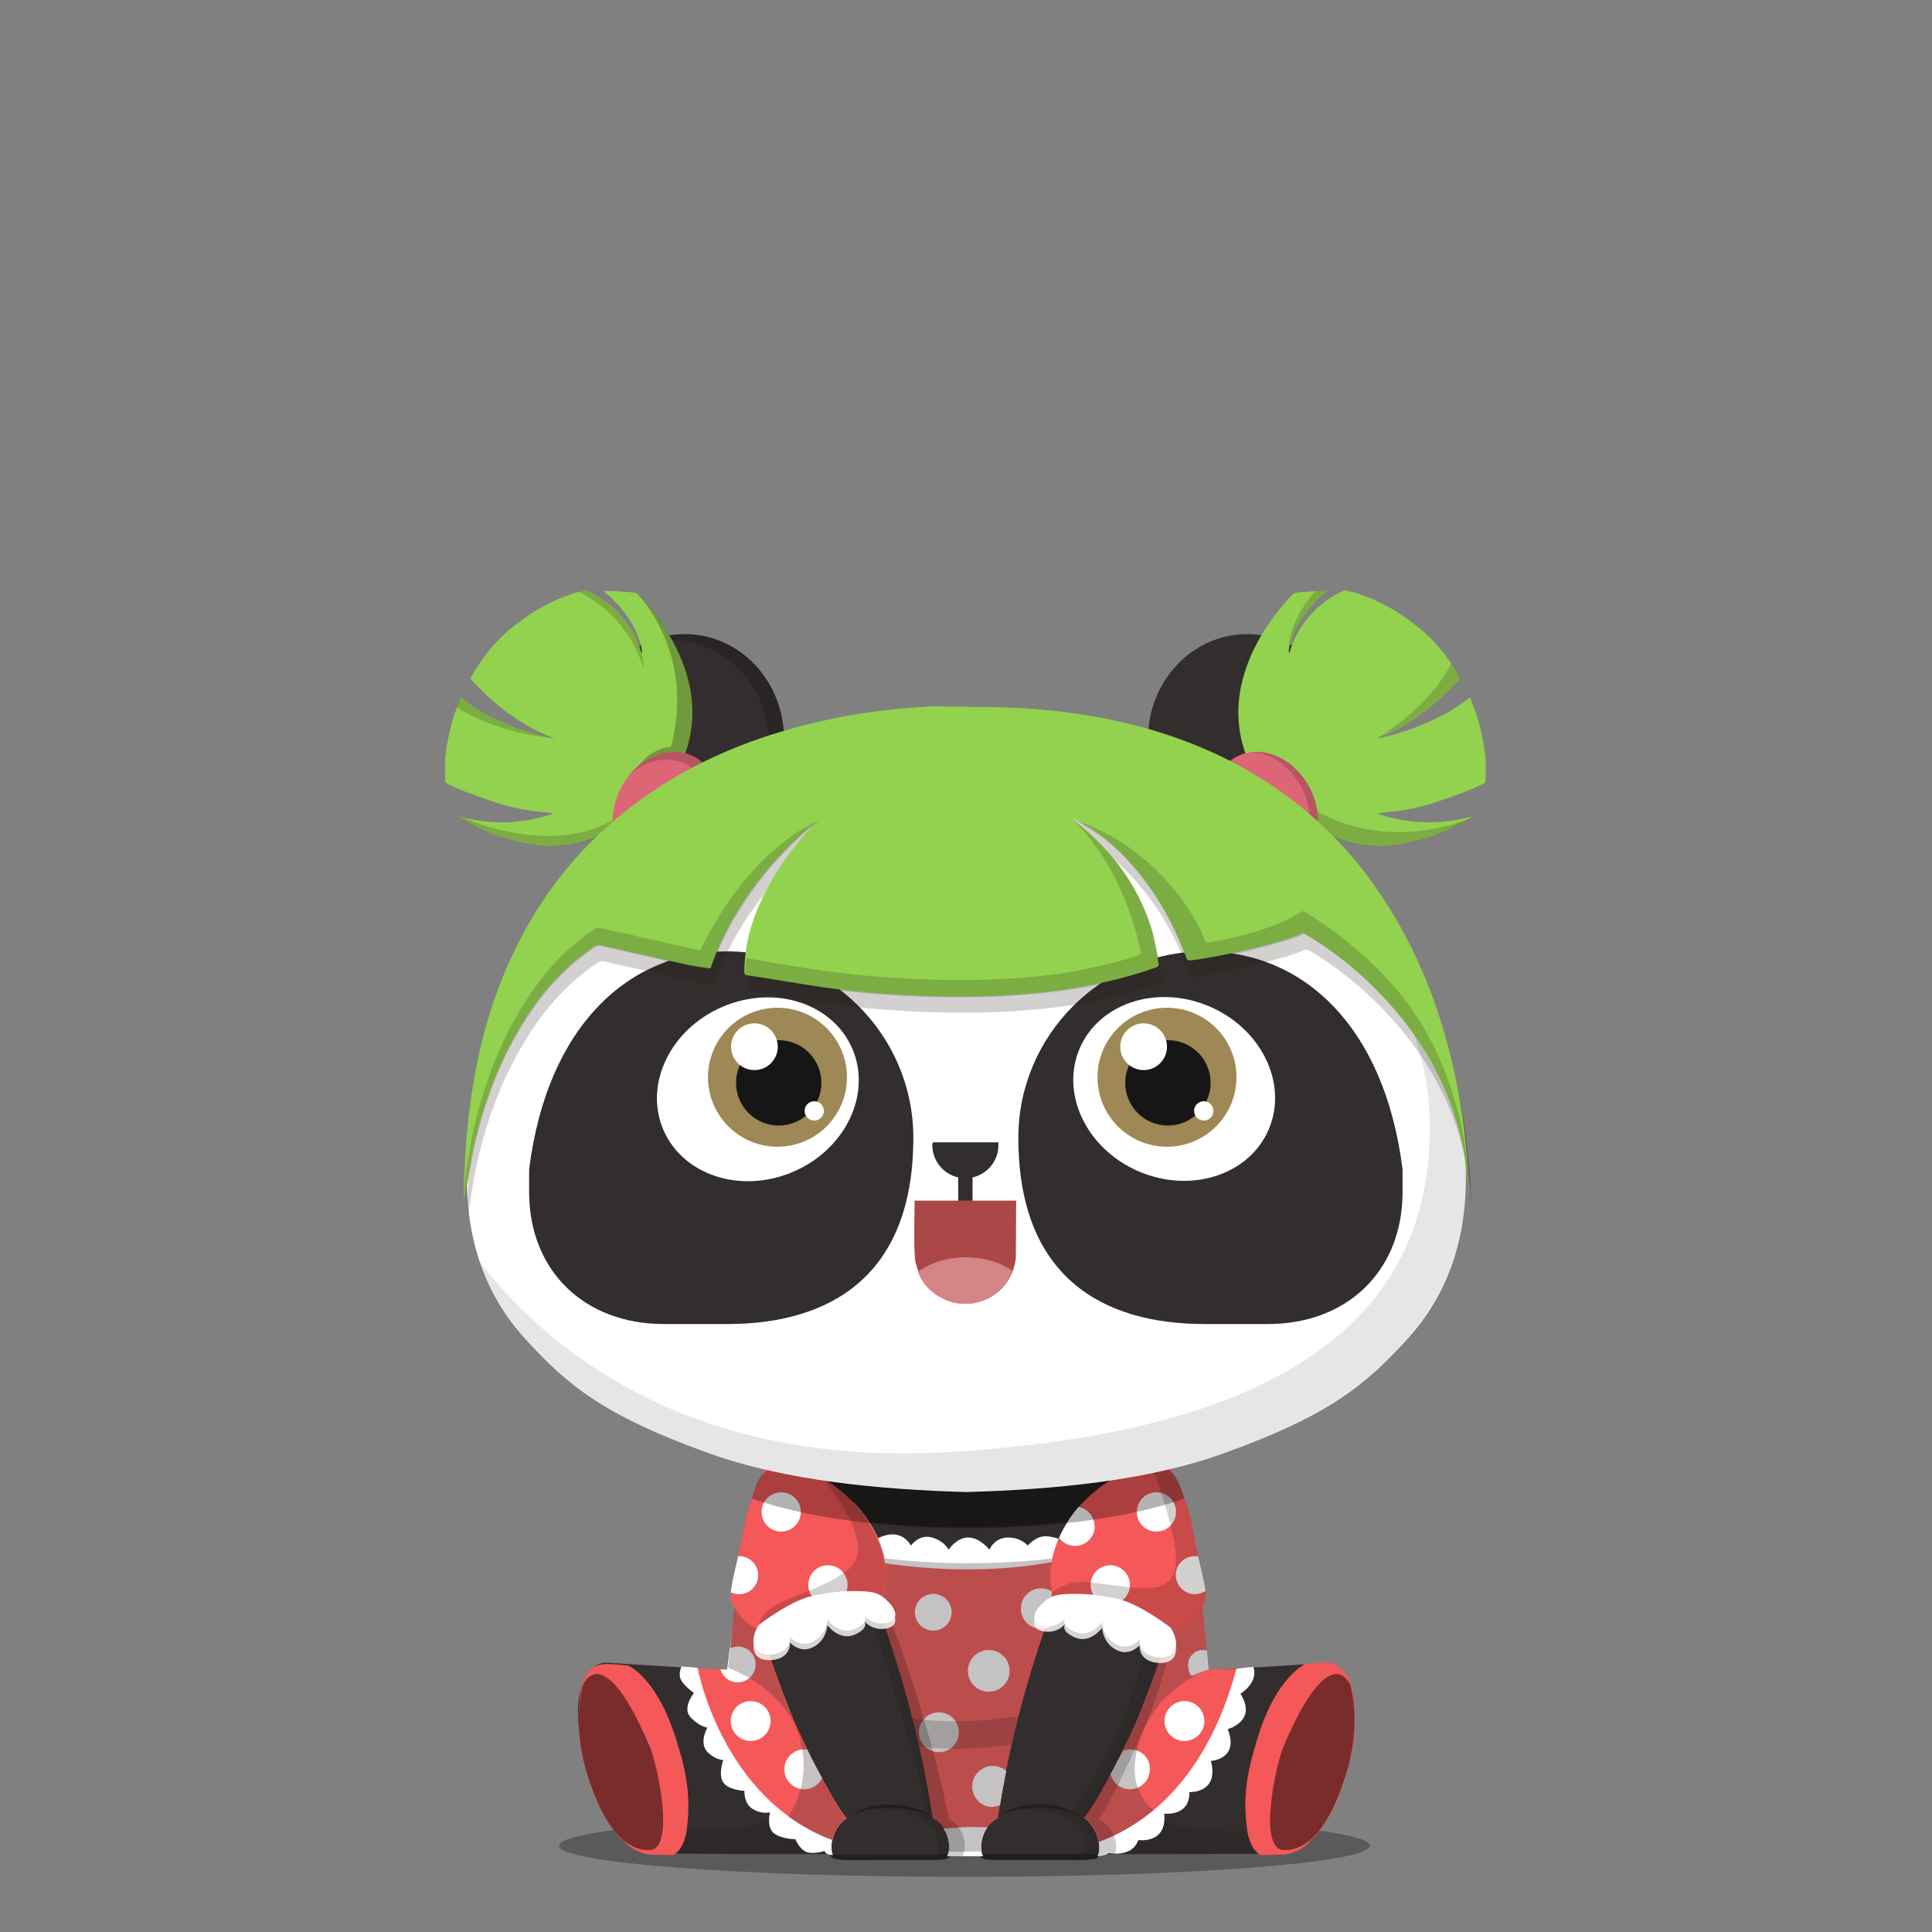 <svg version="1.1"  xmlns="http://www.w3.org/2000/svg" width="100%" height="100%" viewBox="0 0 620 620"><rect x="0" y="0" width="620" height="620" fill="#808080" stroke="none"/><g id="body"><g>		<path style="opacity:0.3;enable-background:new    ;" d="M439.6,592.3c0,5.5-58.3,10-130.1,10c-71.9,0-130.1-4.5-130.1-10   s58.3-10,130.1-10S439.6,586.8,439.6,592.3z"></path>	<path style="fill:#322E2D;" d="M195,533.6c-5.9-0.5-8.9,7.4-9.3,12.4c-0.6,7.1,0.7,15,2.6,21.7c2.8,9.8,7.8,22.1,16.8,26.1   c0.9,0.4,1.8,0.7,3.4,0.9c3.2,0.2,14.3,0.2,15.9,0.2c18.8,0.2,31,0.1,42.3,0.1l38.9,0.4h8.7l39-0.4c11.2,0,23.5,0.1,42.3-0.1   c1.6,0,12.7,0.1,15.9-0.2c1.6-0.1,2.5-0.5,3.4-0.9c9.1-4,14-16.3,16.8-26.1c1.9-6.7,3.2-14.7,2.6-21.7c-0.4-5-3.5-12.9-9.3-12.4   c-13.9,1.1-25.6,1.7-38.5,2.4l0.2-0.1c-0.6-4.6-2.5-13.1-3.7-22.2c-1.5-10.6-2.3-21.8-3-25c-1.2-5.8-2.3-14.7-6.9-17.2H246.9   c-4.6,2.5-5.7,11.4-6.9,17.2c-0.8,3.8-2.6,19-4.3,31.4c-0.9,6.8-1.8,12.3-2.3,15.9L195,533.6z"></path>	<path style="fill:#FFFFFF;" d="M252.6,543.6l28.5,51.9h39.7l37.6-53.6l28.3-5.9c-1.1-8.2-3.9-29.9-5.7-41.1   c-66.9,11-124,3.2-142.1,0.2c-1.7,11.3-4.5,32.7-5.6,40.9L252.6,543.6z"></path>	<path style="opacity:0.3;enable-background:new    ;" d="M191.5,537.6c-1.8,0.2-3.7,1.4-5.1,4.2l0,0c-0.4,1.4-0.7,2.9-0.8,4.1   c-0.6,7.1,0.7,15,2.6,21.7c2.8,9.8,7.8,22.1,16.8,26.1c0.7,0.3,1.3,0.6,2.3,0.7c5-0.2,7.6-6.9,5.3-19.9   C210.7,563.5,201.4,536.7,191.5,537.6z"></path>	<path style="opacity:0.3;enable-background:new    ;" d="M428.4,537.6c-9.9-0.9-19.2,25.9-21.1,37c-2.2,13,0.4,19.7,5.3,19.9   c0.9-0.2,1.6-0.4,2.3-0.7c9.1-4,14-16.3,16.8-26.1c1.9-6.7,3.2-14.6,2.6-21.7c-0.1-1-0.3-2.2-0.6-3.3l-0.2-0.8   C432.1,539,430.2,537.8,428.4,537.6z"></path>	<path style="opacity:0.1;enable-background:new    ;" d="M334.7,570.6l6,24.5l0,0l12.5-0.1c11.2,0,23.5,0.1,42.3-0.1   c1.6,0,12.7,0.1,15.9-0.2c0.4,0,0.8-0.1,1.1-0.1c-3.1-0.2-5.2-2.7-5.9-7.8l0,0c-5,1.1-36.7,3.2-42.1-10.4   c-10.1-25,16.8-38.5,16.8-38.5h-4.9h-13.1h-20.9l-1.7,11.8L334.7,570.6z"></path>	<path style="opacity:0.1;enable-background:new    ;" d="M281.1,556.2l-13.4-18.4h-16.4h-12.9c0,0,27,13.6,17,38.5   c-5.5,13.6-37.1,11.5-42.1,10.4l0,0c-0.7,5-2.8,7.6-5.9,7.8c0.3,0.1,0.7,0.1,1.1,0.1c3.2,0.2,14.3,0.2,15.9,0.2   c18.8,0.2,31,0.1,42.3,0.1l14.5-10.4v-28.3L281.1,556.2L281.1,556.2z"></path>	<path style="opacity:0.1;enable-background:new    ;" d="M199.6,590c0.1,0.1,0.3,0.2,0.4,0.4C199.8,590.2,199.7,590.1,199.6,590   L199.6,590z"></path>	<path style="opacity:0.2;enable-background:new    ;" d="M308.7,595.4c2.2-3.6-0.2-10.3-4.4-12c-4.5-26.7-22.2-78.4-30.6-89.8   l6.7,21.4l17,77.7l1.9,2.7L308.7,595.4L308.7,595.4z"></path>	<path style="opacity:0.2;enable-background:new    ;" d="M357.5,594.9c1.1-2,1-8.3-5.1-11.5c4-5.5,10.2-19.4,14.7-29.4   c1.8-3.9,13.5-35.4,12-54l-37.7,85.9l0.7,8.9L357.5,594.9z"></path>	<path style="fill:#322E2D;" d="M373.3,531.7c-1.2,3.8-6.4,17.7-8.2,21.6c-4.5,10-13.3,26.8-16.4,29.9c4.4,2.6,5.8,9.2,4.3,12.1   c-0.2,0.3-0.6,0.9-1.1,1.1c-2.4,0.8-8.8,0.5-19.3,0.5c-1.9,0-7.5,0-11.9,0c-4.5,0-5.6-0.3-6-1c-2.6-3.5,0-10.9,4.3-12.7   c4.2-28.9,12.4-53.4,16.1-63.7c0,0,12-41.1,30.7-49.5c0,0,4-1.2,6,0.8C371.9,470.7,387.5,484.5,373.3,531.7z"></path>	<path style="opacity:0.1;enable-background:new    ;" d="M373.3,531.7c8.8-29.2,6-45.3,2.9-53.8c-0.9-2.4-3.5-6.2-3.5-6.2   c5.5,30.1-10.4,75.8-12.1,79.7c-4.5,10-13.3,26.8-16.4,29.8c0.3,0.2,0.7,0.4,1,0.7c-9.2-4.3-20.2-1.1-20.2-1.1s8.9-1.1,16.1,1.9   c6.2,2.6,7.7,6.5,7.8,9.5c-0.1,0.4-0.2,0.8-0.4,1.1c-0.2,0.3-0.6,0.9-1.1,1.1c-2.4,0.8-8.8,0.5-19.3,0.5c-1.9,0-7.5,0-11.9,0   c-0.8,0-1.5,0-2.1,0c0.2,0.4,0.3,0.7,0.6,1c0.5,0.6,1.5,1,6,1c4.4,0,10,0,11.9,0c10.5,0,16.9,0.3,19.3-0.5c0.4-0.1,0.7-0.5,0.9-0.8   c0.8-1.8,0.7-4.7-0.4-7.3l-0.1-0.6c-0.2-0.2-0.4-0.5-0.6-0.7c-0.8-1.3-1.9-2.5-3.2-3.3c0.1-0.1,0.2-0.2,0.3-0.3c0,0-0.1,0-0.1-0.1   c1.6-1.6,4.9-7.1,8.2-13.4c2.9-5.5,5.9-11.5,7.9-16.1c0.1-0.1,0.2-0.4,0.3-0.7C367.1,548.8,372.2,535.4,373.3,531.7z"></path>	<g style="opacity:0.3;">		<g>			<g>				<path d="M319.9,583c0,0,0.3-0.2,0.9-0.7c0.3-0.2,0.7-0.4,1.1-0.7c0.5-0.2,1-0.5,1.6-0.7c2.4-1,5.9-1.9,9.9-1.9      c4-0.1,7.6,0.8,9.9,1.9c1.2,0.6,2.1,1.1,2.7,1.5s0.9,0.6,0.9,0.6s-0.4-0.2-1-0.5s-1.6-0.7-2.8-1.1c-2.4-0.8-5.9-1.3-9.7-1.3      c-3.8,0-7.3,0.6-9.7,1.3c-0.6,0.2-1.1,0.4-1.6,0.5c-0.5,0.2-0.9,0.4-1.2,0.5C320.3,582.8,319.9,583,319.9,583z"></path>			</g>		</g>	</g>	<path style="fill:#322E2D;" d="M246,531.7c1.2,3.8,6.4,17.7,8.2,21.6c4.5,10,13.3,26.8,16.4,29.9c-4.4,2.6-5.8,9.2-4.2,12.1   c0.2,0.3,0.6,0.9,1.1,1.1c2.4,0.8,8.8,0.5,19.3,0.5c1.9,0,7.5,0,11.9,0c4.5,0,5.6-0.3,6-1c2.6-3.5,0-10.9-4.3-12.7   c-4.2-28.9-12.4-53.4-16.1-63.7c0,0-12-41.1-30.7-49.5c0,0-4-1.2-6,0.8C247.4,470.7,231.7,484.5,246,531.7z"></path>	<path style="opacity:0.1;enable-background:new    ;" d="M304.8,588.4c-0.1-0.3-0.2-0.5-0.4-0.8l0,0l0,0c-1-1.8-2.4-3.3-4-4   c0-0.1,0-0.2,0-0.3c0,0-0.1,0-0.1-0.1c-4.2-28.9-12.4-53.4-16.1-63.7c0,0-6.9-23.7-18.4-38.8c8.1,22.4,27.7,77.2,31.4,101   c-9.2-4.2-20-1.1-20-1.1s8.9-1.1,16.1,1.9c11.4,4.8,6.9,14,6.9,14l1.4-0.1c-0.1,0.1-0.3,0.2-0.6,0.3c2.5-0.1,3.2-0.4,3.6-0.9   C306,594,305.9,591,304.8,588.4z"></path>	<g style="opacity:0.3;">		<g>			<g>				<path d="M299.3,583c0,0-0.4-0.2-1-0.5c-0.3-0.1-0.7-0.3-1.2-0.5s-1-0.3-1.6-0.5c-2.4-0.7-5.9-1.3-9.7-1.3      c-3.8-0.1-7.3,0.5-9.7,1.3c-1.2,0.4-2.2,0.8-2.8,1.1c-0.6,0.3-1,0.5-1,0.5s0.3-0.2,0.9-0.6c0.6-0.4,1.5-0.9,2.7-1.5      c2.4-1.1,5.9-2,9.9-1.9c4,0,7.5,0.9,9.9,1.9c0.6,0.3,1.1,0.5,1.6,0.7c0.4,0.3,0.8,0.5,1.1,0.7C299,582.7,299.3,583,299.3,583z"></path>			</g>		</g>	</g>	<path style="opacity:0.3;enable-background:new    ;" d="M267.4,596.4c2.4,0.8,8.8,0.5,19.3,0.5c1.9,0,7.5,0,11.8,0   c4.5,0,5.6-0.3,6-1c0.2-0.2,0.3-0.5,0.5-0.8h-38.7c0,0,0,0.1,0.1,0.1C266.5,595.7,266.9,596.2,267.4,596.4z"></path>	<path style="opacity:0.3;enable-background:new    ;" d="M351.9,596.3c-2.4,0.8-8.8,0.5-19.3,0.5c-1.9,0-7.5,0-11.9,0   c-4.5,0-5.6-0.3-6-1c-0.2-0.2-0.3-0.5-0.5-0.8H353c0,0,0,0.1-0.1,0.1C352.8,595.6,352.4,596.2,351.9,596.3z"></path>	<path style="opacity:0.3;enable-background:new    ;" d="M309.9,490.1c27.7,0,52.4-3.7,68.3-9.4c-1-4-2.5-7.7-5.2-9.2H246.9   c-2.7,1.5-4.2,5.2-5.2,9.2C257.5,486.4,282.2,490.1,309.9,490.1z"></path>	<g>		<path style="fill:#9D9D9D;" d="M377,476.6c0.1,0.3,0.2,0.6,0.3,0.9C377.2,477.2,377.1,476.9,377,476.6z"></path>		<path style="fill:#9D9D9D;" d="M375.9,474.4c0.2,0.3,0.3,0.6,0.5,0.9C376.2,475,376.1,474.7,375.9,474.4z"></path>		<path style="fill:#9D9D9D;" d="M376.5,475.5c0.1,0.3,0.3,0.6,0.4,0.9C376.8,476.1,376.6,475.8,376.5,475.5z"></path>		<path style="fill:#9D9D9D;" d="M374.7,472.8c0.2,0.2,0.4,0.5,0.6,0.7C375.1,473.2,374.9,473,374.7,472.8z"></path>		<path style="fill:#9D9D9D;" d="M375.3,473.5c0.2,0.2,0.4,0.5,0.5,0.8C375.7,474,375.5,473.8,375.3,473.5z"></path>		<path style="fill:#9D9D9D;" d="M373.9,472.1c0.2,0.2,0.4,0.4,0.6,0.6C374.3,472.4,374.1,472.2,373.9,472.1z"></path>		<path style="fill:#9D9D9D;" d="M373,471.5c0.3,0.1,0.5,0.3,0.7,0.5C373.6,471.8,373.3,471.6,373,471.5z"></path>		<path style="fill:#9D9D9D;" d="M378.3,480.7c0-0.1-0.1-0.2-0.1-0.3C378.2,480.4,378.2,480.5,378.3,480.7L378.3,480.7z"></path>		<path style="fill:#9D9D9D;" d="M377.4,477.7c0.1,0.3,0.2,0.7,0.3,1C377.6,478.3,377.5,478,377.4,477.7z"></path>		<path style="fill:#9D9D9D;" d="M377.8,479c0.1,0.3,0.2,0.6,0.3,1C378,479.6,377.9,479.3,377.8,479z"></path>		<path style="fill:#B7D08B;" d="M374.6,472.6l0.1,0.1C374.6,472.7,374.6,472.7,374.6,472.6z"></path>		<path style="fill:#B7D08B;" d="M378.1,480c0,0.1,0.1,0.2,0.1,0.4C378.1,480.2,378.1,480.1,378.1,480z"></path>		<path style="fill:#B7D08B;" d="M376.9,476.4c0,0.1,0,0.1,0.1,0.2C376.9,476.5,376.9,476.5,376.9,476.4z"></path>		<path style="fill:#B7D08B;" d="M373.8,472l0.1,0.1C373.9,472,373.8,472,373.8,472z"></path>		<path style="fill:#B7D08B;" d="M377.3,477.5c0,0.1,0,0.1,0.1,0.2C377.4,477.6,377.3,477.6,377.3,477.5z"></path>		<path style="fill:#B7D08B;" d="M376.4,475.3c0,0.1,0.1,0.1,0.1,0.2C376.4,475.4,376.4,475.4,376.4,475.3z"></path>		<path style="fill:#B7D08B;" d="M377.7,478.7c0,0.1,0.1,0.2,0.1,0.3C377.8,478.9,377.7,478.8,377.7,478.7z"></path>		<path style="fill:#B7D08B;" d="M375.8,474.3l0.1,0.1C375.9,474.4,375.9,474.4,375.8,474.3z"></path>	</g></g></g><g id="clothes"><path style="fill:#FFFFFF;" d="M402.2,534.9l-5.4,0.6l-2.7,2.3l-16.9,29.4l-20,16.6l-7.5,1.3c2.9,3,3.7,8.1,2.5,10.6  c1.5-0.2,3.1-0.5,3.5-1.1c0,0,7.5,1.8,9.6-4.1c0,0,9.3,1.4,8.3-8.5c0,0,8.2,1.1,8.1-6.9c0,0,9.6,0.5,6.9-10c0,0,9.2-0.5,5.4-10.2  c0,0,9.6-2.6,4.1-11.3C397.9,543.5,404,540.2,402.2,534.9z"></path><path style="fill:#FFFFFF;" d="M271.7,583.5l-14.1-4.2l-18.8-14.8l-7.4-20.3l-7.6-9l-5.1-0.4c0,0-1.2,2.4-0.1,4.4  c1.1,2,4.1,4.1,4.1,4.1s-4,4.9-1,7.9c2.9,3,5.3,3.2,5.3,3.2s-2.8,4.8,0,7.8c1.3,1.4,3.5,2.6,5.1,2.6c0,0-1.7,4.7,0,7.2  s6.8,2.7,6.8,2.7s-0.3,4,2.6,5.8s5.6,1.1,5.6,1.1s-1.3,5.1,1.5,6.9s6.6,1.7,6.6,1.7s1.5,3.5,3.8,4.2s5.6-0.4,5.6-0.4  s0.2,1.3,2.7,1.3l0,0C266,592.4,267.4,586.1,271.7,583.5z"></path><path style="fill:#F45858;" d="M320.2,583.6c4.2-28.9,12.4-53.4,16.1-63.7c0,0,10-37.3,27.1-48.1l-4.6,1.7c0,0-15.1,9.7-19.2,20.9  c-1.3,3.5-1.7,5.7-1.7,5.7s-25.1,3.5-53.9,0c0,0-1.4-14.8-22.6-27.4l-12.2-4.4c0,0-8.1,7.8-10.2,21.1c-2.1,13.3-5.3,46.5-5.3,46.5  l-9.8-0.6c0,0,7.7,42,43.3,55.2c0.5-2.7,2.1-5.5,4.6-7c-3.1-3-11.9-19.8-16.4-29.9c-1.8-3.9-7-17.8-8.2-21.6  c-14.2-47.1,0.5-60.9,0.5-60.9c2-2,6-0.8,6-0.8c18.7,8.4,29.5,49.5,29.5,49.5c3.6,10.3,11.8,34.8,16.1,63.7c3.7,1.5,6,6.9,5.2,10.7  h10.6C314.2,590.5,316.5,585.1,320.2,583.6z"></path><path style="fill:#F45858;" d="M396.8,535.5l-9,0.2c0,0-2.7-30.7-3-32.5c-0.2-0.9-3.8-10.4-7.2-19.1c1.8,9.4,1.9,24.5-5.2,47.9  c-1.2,3.8-6.4,17.7-8.2,21.6c-4.5,10-13.3,26.8-16.4,29.9c2.7,1.6,4.3,4.7,4.7,7.6C366.9,585.9,386.9,572.1,396.8,535.5z"></path><path style="fill:#FFFFFF;" d="M342.4,500.3v-5.4c0,0-3.8-1.9-6.9-1.9c-3.2,0-5.7,3-5.7,3s-2-2.6-6.3-2.6c-4.4,0-6,3.9-6,3.9  s-3-3.9-6.8-3.9c-3.7,0-6.3,3.9-6.3,3.9s-1.2-2.7-5.3-3.9c-4.1-1.2-6.8,2.6-6.8,2.6s-1.7-3.6-5.9-3.6s-8.2,3.6-8.2,3.6l-0.6,4.6  C287.5,502.5,315.1,506.5,342.4,500.3z"></path><circle style="fill:#FFFFFF;" cx="334.1" cy="516.2" r="6.5"></circle><path style="fill:#FFFFFF;" d="M279.1,488.8c-1.4-2.4-3.1-4.5-4.9-6.4c-2.6,1-4.5,3.6-4.5,6.6c0,3.9,3.2,7.1,7.1,7.1  c1.9,0,3.7-0.8,5-2C281.1,492.4,280.2,490.6,279.1,488.8z"></path><circle style="fill:#FFFFFF;" cx="299.5" cy="517.4" r="5.9"></circle><circle style="fill:#FFFFFF;" cx="317.3" cy="536.2" r="6.7"></circle><circle style="fill:#FFFFFF;" cx="301.3" cy="555.9" r="6.4"></circle><circle style="fill:#FFFFFF;" cx="380.1" cy="552.3" r="6.4"></circle><circle style="fill:#FFFFFF;" cx="240.9" cy="552.3" r="6.4"></circle><path style="fill:#FFFFFF;" d="M385.2,536.7l2.6-1c0,0-0.2-2.4-0.5-6c-0.4-0.1-0.8-0.2-1.3-0.2c-2.6,0-4.7,2.1-4.7,4.7  c0,1.4,0.4,3.9,1.5,3.5C383.7,537.4,384.6,537,385.2,536.7z"></path><path style="fill:#FFFFFF;" d="M259,561.5c-0.3,0-0.6-0.1-0.9-0.1c-3.6,0-6.4,2.9-6.4,6.4c0,3.6,2.9,6.4,6.4,6.4  c2.5,0,4.6-1.4,5.7-3.5C262.2,567.8,260.5,564.6,259,561.5z"></path><path style="fill:#FFFFFF;" d="M236.8,528.4c-0.9,0-1.8,0.2-2.6,0.6c-0.4,4.1-0.7,6.8-0.7,6.8l-2.3-0.1c0.7,2.4,2.9,4.2,5.5,4.2  c3.2,0,5.8-2.6,5.8-5.8S240,528.4,236.8,528.4z"></path><path style="fill:#FFFFFF;" d="M316.9,586.4l-6.3-0.1l-7.8,0.5c1.8,2.8,2.4,6.5,1.1,8.9c0.1,0,0.2,0,0.2,0h11.4  C314.2,593.2,314.9,589.2,316.9,586.4z"></path><path style="fill:#FFFFFF;" d="M320.9,579.3c0.1-0.4,0.1-0.7,0.2-1.1c0.4-2.7,0.9-5.3,1.4-7.8c0.1-0.7,0.3-1.4,0.4-2.1  c-1.2-1-2.7-1.6-4.3-1.6c-3.6,0-6.6,2.9-6.6,6.6s2.9,6.6,6.6,6.6C319.4,579.7,320.1,579.6,320.9,579.3z"></path><path style="fill:#FFFFFF;" d="M362.7,561.4c-0.8,0-1.6,0.2-2.3,0.4c-0.2,0.5-0.5,0.9-0.7,1.4c-0.4,0.8-0.8,1.5-1.2,2.3  c-0.6,1.1-1.2,2.3-1.8,3.4c-0.1,0.2-0.2,0.3-0.3,0.5c0.7,2.8,3.2,4.8,6.2,4.8c3.6,0,6.4-2.9,6.4-6.4  C369.2,564.3,366.3,561.4,362.7,561.4z"></path><path style="opacity:0.2;enable-background:new    ;" d="M379.4,500.4l-1,2.3c-0.6,7.9-2.4,17.6-5.9,29.3  c-1.2,3.8-6.4,17.7-8.2,21.6c-0.6,1.3-1.2,2.6-1.9,4c-0.3,0.7-0.7,1.4-1,2.2c-0.5,1.1-1.1,2.2-1.7,3.4c-0.4,0.8-0.8,1.5-1.2,2.3  c-0.6,1.1-1.2,2.3-1.8,3.4c-0.4,0.8-0.8,1.5-1.2,2.2c-2.2,4-4.2,7.6-5.8,10c-0.7,1.1-1.3,1.9-1.8,2.4l0,0c0.3,0.2,0.6,0.4,0.9,0.6  l0.1,0.1c0.3,0.2,0.5,0.5,0.8,0.7l0,0c2.8,2.9,3.6,7.7,2.6,10.3l-0.1,0.3l1.9-0.3l0.9-0.3l0.6-0.5c0.8,0.1,2.2,0.5,2.3,0.3  c0.8-2.4,0.3-8-5.3-10.9c4-5.5,10.2-19.4,14.7-29.4C369.2,550.4,380.9,519,379.4,500.4z"></path><path style="opacity:0.3;fill:#3B3534;enable-background:new    ;" d="M320.2,583.6c4.2-28.9,12.4-53.4,16.1-63.7  c0,0,10.1-37.4,27.2-48.2l-4.8,1.8c0,0-15.1,9.7-19.2,20.9c-1.3,3.5-1.7,5.7-1.7,5.7s-25.1,3.5-53.9,0c0,0-1.4-14.8-22.6-27.4  l-12.2-4.4c0,0-8.1,7.8-10.2,21.1c-1.9,12.1-4.7,40.9-5.2,45.8c5.8,2.3,19.6,9.2,23.2,23.5c2.7,10.8-0.6,19.2-3.9,24.3  c4.1,3,8.8,5.5,14,7.5c0.5-2.7,2.1-5.5,4.6-7c-3.1-3-11.9-19.8-16.4-29.9c-1.8-3.9-7-17.8-8.2-21.6c-14.2-47.1,0.5-60.9,0.5-60.9  c2-2,6-0.8,6-0.8c18.7,8.4,29.5,49.5,29.5,49.5c3.6,10.3,11.8,34.8,16.1,63.7c3.7,1.5,6,6.9,5.2,10.7h10.6  C314.2,590.5,316.5,585.1,320.2,583.6z"></path><path style="opacity:0.3;fill:#3B3534;enable-background:new    ;" d="M387.8,535.7c-0.3-3.3-2.8-30.8-3.1-32.5  c-0.2-0.9-3.7-10.1-7.1-18.7c1.8,9.4,1.7,24.5-5.2,47.6c-1.2,3.8-6.4,17.7-8.2,21.6c-4.5,10-13.3,26.8-16.4,29.9  c2.7,1.6,4.3,4.7,4.7,7.6c5.4-2,11.5-5.2,17.7-10.3c-4.2-3.5-7.4-9.1-5.5-18.4C368.3,544.6,382.8,537.8,387.8,535.7z"></path><path style="opacity:0.2;fill:#231815;enable-background:new    ;" d="M324.7,559.9c0.7-3.1,1.4-6.2,2.2-9.1l-8.8,1  c-7.6,0.8-15.2,0.8-22.7,0l-2.6-0.3c0.7,2.9,1.5,5.9,2.2,9.1h0.4c7.6,0.8,15.2,0.8,22.7,0L324.7,559.9z"></path><path style="opacity:0.2;enable-background:new    ;" d="M304.4,583.7c-4.5-26.7-22.2-78.4-30.6-89.8l0.9,3c5.4,11.9,8.4,23,8.4,23  c3.6,10.3,11.8,34.8,16.1,63.7c4.2,1.7,6.7,8.5,4.7,12.1h4.9C311,592.1,308.6,585.5,304.4,583.7z"></path><path style="fill:#F45858;" d="M371.5,465.9c0,0,8,7.8,11,23.5s4.8,20.9,4.4,23.5c-0.5,2.6-3.5,7.5-8.4,9.8s-4.1,3.5-4.1,3.5  l-11.5-7.2l-25.5-5.7c0,0,0.4-1.4-0.1-4.5c-0.6-4.2-0.3-11.1,5-19.9c9.2-15.2,28-20.5,28-20.5L371.5,465.9z"></path><path style="fill:#F45858;" d="M249.9,465.9c0,0-8,7.8-11,23.5s-4.8,20.9-4.4,23.5c0.5,2.6,3.5,7.5,8.4,9.8c5,2.3,4.1,3.5,4.1,3.5  l11.5-7.2l24.1-5.4c0,0,5.7-9.5-3.5-24.7s-28-20.5-28-20.5L249.9,465.9z"></path><g>	<circle style="fill:#FFFFFF;" cx="250.7" cy="485.2" r="6.3"></circle>	<circle style="fill:#FFFFFF;" cx="265.7" cy="508.6" r="6.3"></circle>	<path style="fill:#FFFFFF;" d="M237.2,511.6c3.4,0,6.1-2.7,6.1-6.1s-2.7-6.1-6.1-6.1c-0.1,0-0.2,0-0.3,0c-0.5,2-0.8,3.5-1.2,5.1   c-0.7,3-1,5-1.2,6.5C235.2,511.3,236.2,511.6,237.2,511.6z"></path></g><path style="opacity:0.2;fill:#231815;enable-background:new    ;" d="M263.6,474c6.4,7.8,17.1,23,8.4,29.8  c-11.2,8.9-27.7,8.7-28.8,19.1c4.6,2.2,3.7,3.3,3.7,3.3l11.5-7.2l24.1-5.4c0,0,5.7-9.5-3.5-24.7C275,482,269,477.2,263.6,474z"></path><g>	<path style="fill:#FFFFFF;" d="M383.5,511.6c1.2,0,2.3-0.4,3.3-1c-0.2-2.2-1.1-5.7-2.3-11.1c-0.3-0.1-0.8-0.1-1.1-0.1   c-3.4,0-6.1,2.7-6.1,6.1C377.4,508.8,380.1,511.6,383.5,511.6z"></path>	<g>		<path style="fill:#FFFFFF;" d="M346.1,483.6c-1.4,1.6-2.7,3.4-3.8,5.3c-1,1.6-1.8,3.1-2.4,4.6c1.1,1.6,3,2.6,5.1,2.6    c3.5,0,6.3-2.8,6.3-6.3C351.2,486.7,349,484.1,346.1,483.6z"></path>		<circle style="fill:#FFFFFF;" cx="371.1" cy="485.2" r="6.3"></circle>		<circle style="fill:#FFFFFF;" cx="356.3" cy="508.6" r="6.3"></circle>	</g></g><path style="opacity:0.2;fill:#231815;enable-background:new    ;" d="M382.5,489.4c-3-15.7-11-23.5-11-23.5l-1.2,2.4  c0,0-0.5,0.1-1.3,0.4c2.9,7.7,8.6,23.9,8.4,32.4c-0.3,11.3-11.9,8.6-21.1,7.5c-8.9-1.1-11.9-2.2-18.8,2.4c0,1.7-0.5,2.7-0.5,2.7  l25.8,5.4l11.5,7.2c0,0-0.9-1.2,4.1-3.5s8-7.2,8.4-9.8C387.3,510.4,385.5,505.1,382.5,489.4z"></path><g>	<path style="opacity:0.8;fill:#FFFFFF;enable-background:new    ;" d="M375.5,524c0.7,0.5,4.2,7-0.5,9.2c-2,1-9.4,0.9-9.3-5.2   c0,0-3.3,3.8-7.6,1.4c-4.3-2.3-4.4-7-4.4-7s-3.8,5.2-8.7,3.1c-4.9-2.1-3.2-4.3-3.2-4.3s-2.5,3.2-7,2.3c-4.5-0.8-2.9-4.5-1.1-6.3   s3.1-3.5,7.8-3.8c4.7-0.3,10.5-0.1,17.6,1.6C366,516.7,375.5,524,375.5,524z"></path>	<path style="fill:#FFFFFF;" d="M375.5,522.2c0.7,0.5,4.2,7-0.5,9.2c-2,1-9.4,0.9-9.3-5.2c0,0-3.3,3.8-7.6,1.4c-4.3-2.3-4.4-7-4.4-7   s-3.8,5.2-8.7,3.1c-4.9-2.1-3.2-4.3-3.2-4.3s-2.5,3.2-7,2.3s-2.9-4.5-1.1-6.3c1.7-1.7,3.1-3.5,7.8-3.8c4.7-0.3,10.5-0.1,17.6,1.6   C366,514.9,375.5,522.2,375.5,522.2z"></path></g><g>	<path style="opacity:0.8;fill:#FFFFFF;enable-background:new    ;" d="M243.7,523.1c-0.7,0.5-4.2,7,0.5,9.2c2,1,9.4,0.9,9.3-5.2   c0,0,3.3,3.8,7.6,1.4c4.3-2.3,4.4-7,4.4-7s3.8,5.2,8.7,3.1c4.9-2.1,3.2-4.3,3.2-4.3s2.5,3.2,7,2.3c4.5-0.8,2.9-4.5,1.1-6.3   s-3.1-3.5-7.8-3.8c-4.7-0.3-10.5-0.1-17.6,1.6C253.2,515.8,243.7,523.1,243.7,523.1z"></path>	<path style="fill:#FFFFFF;" d="M243.7,521.3c-0.7,0.5-4.2,7,0.5,9.2c2,1,9.4,0.9,9.3-5.2c0,0,3.3,3.8,7.6,1.4c4.3-2.3,4.4-7,4.4-7   s3.8,5.2,8.7,3.1s3.2-4.3,3.2-4.3s2.5,3.2,7,2.3c4.5-0.8,2.9-4.5,1.1-6.3s-3.1-3.5-7.8-3.8c-4.7-0.3-10.5-0.1-17.6,1.6   C253.2,514,243.7,521.3,243.7,521.3z"></path></g><path style="fill:#F45858;" d="M216.7,557.3c-6.1-19.1-15.1-22.8-15.1-22.8s-3.8-0.5-6.7-0.5c-6.5-0.2-8,5.4-8.7,9.2  c-0.5,4.1-1.6,13.8,2.2,25.9c3.1,10.2,7,17.4,11.4,21.4l0,0c2.9,3.1,6.7,4.7,9.3,4.7c1.3,0,7,0.1,7,0.1s3.4-1.5,4.3-8.2  C221.6,577.3,220.8,569.9,216.7,557.3z"></path><path style="opacity:0.5;enable-background:new    ;" d="M187.1,540.7c0,0-3.8,11.7,1.2,28.2c5,16.4,11.9,25.1,20.2,24.8  s2.5-27.4,0-33.2s-8.7-20.2-15.2-22.9C189.1,535.8,187.1,540.7,187.1,540.7z"></path><path style="fill:#F45858;" d="M403.8,557c6.1-19.3,15.1-23,15.1-23s3.8-0.5,6.7-0.5c0.8-0.1,1.3,0.1,2,0.3c4.3,1.5,5.9,5.7,6.4,9  c0.8,4.2,1.9,13.9-1.8,26.1c-3.1,10.3-7,17.5-11.4,21.6l0,0c-2.5,3.1-6.8,4.7-9.3,4.7c-1.3,0-7,0.1-7,0.1s-3.4-1.5-4.3-8.3  C398.9,577.1,399.8,569.7,403.8,557z"></path><path style="opacity:0.5;enable-background:new    ;" d="M433.3,540.7c0,0,3.8,11.7-1.2,28.2s-11.9,25.1-20.2,24.8s-2.5-27.4,0-33.2  s8.7-20.2,15.2-22.9C431.3,535.8,433.3,540.7,433.3,540.7z"></path><path style="opacity:0.3;enable-background:new    ;" d="M310.6,490.4c28.2,0,53.3-3.7,69.4-9.5c-1-4.1-2.6-7.8-5.3-9.3H246.6  c-2.7,1.5-4.3,5.3-5.3,9.3C257.4,486.7,282.5,490.4,310.6,490.4z"></path></g><g id="ear"><path style="fill:#322E2D;" d="M400.2,270.9c-17.6,0-31.8-15.1-31.8-33.7s14.2-33.7,31.8-33.7c17.6,0,31.8,15.1,31.8,33.7  S417.8,270.9,400.2,270.9L400.2,270.9z"></path><path style="opacity:0.2;" d="M405.7,204c11.4,5.1,19.4,17.1,19.4,31c0,18.6-14.2,33.7-31.8,33.7c-1.9,0-3.8-0.2-5.6-0.5  c3.8,1.7,8,2.7,12.5,2.7c17.6,0,31.8-15.1,31.8-33.7C432,220.6,420.7,206.8,405.7,204z"></path><path style="fill:#322E2D;" d="M219.8,270.9c-17.6,0-31.8-15.1-31.8-33.7s14.2-33.7,31.8-33.7s31.8,15.1,31.8,33.7  S237.4,270.9,219.8,270.9L219.8,270.9z"></path><path style="opacity:0.2;" d="M219.8,203.5c-4.6,0-8.9,1-12.8,2.9c2.6-0.7,5.3-1.1,8.1-1.1c17.6,0,31.8,15.1,31.8,33.7  c0,13.8-7.8,25.6-19,30.8c13.6-3.8,23.7-16.9,23.7-32.6C251.6,218.6,237.4,203.5,219.8,203.5z"></path></g><g id="head"><path style="fill:#FFFFFF;" d="M414.6,262.7c-25.8-20.1-59-28.7-104.4-28.7c-0.1,0-0.1,0-0.1,0s-0.1,0-0.1,0  c-45.4,0-78.6,8.6-104.4,28.7c-36.5,28.5-55.6,75.6-55.8,114.8c-0.1,20.7,6,38.2,18.7,52.1c13.7,15.1,25.6,24.8,59.4,36.9  c24.5,8.7,54.3,11.5,82.1,12.3c0,0,0.1,0,0.1,0c0,0,0.1,0,0.1,0c27.8-0.8,57.6-3.5,82.1-12.3c33.8-12.1,45.7-21.8,59.4-36.9  c12.7-13.9,18.8-31.4,18.7-52.1C470.3,338.3,451.1,291.2,414.6,262.7z"></path><path style="opacity:0.1;enable-background:new    ;" d="M414.6,262.7c-3.3-2.5-6.6-4.9-10.1-7.1c19.5,21.5,52,62.6,54.1,99.6  c3.1,54.2-27.9,103.4-154.6,110.8c-84.4,4.9-129.5-34.4-150.1-61.1c3.1,9.2,7.9,17.4,14.5,24.6c13.7,15.1,25.6,24.8,59.4,36.9  c24.5,8.7,54.3,11.5,82.1,12.3c0,0,0.1,0,0.1,0c0,0,0.1,0,0.1,0c27.8-0.8,57.6-3.5,82.1-12.3c33.8-12.1,45.7-21.8,59.4-36.9  c12.7-13.9,18.8-31.4,18.7-52.1C470.3,338.3,451.1,291.2,414.6,262.7z"></path></g><g id="eye_rim"><path style="fill:#322E2D;" d="M213,424.9h20.3c32.9,0,59.8-15.2,59.8-59.8l0,0c0-32.9-26.9-59.8-59.8-59.8l0,0  c-31.2,0-57.7,23.6-63.5,70v7.4C169.9,408,187.7,424.9,213,424.9z"></path><path style="fill:#322E2D;" d="M406.9,424.9h-20.3c-32.9,0-59.8-15.2-59.8-59.8l0,0c0-32.9,26.9-59.8,59.8-59.8l0,0  c31.2,0,57.7,23.6,63.5,70v7.4C450,408,432.2,424.9,406.9,424.9z"></path></g><g id="eye_ball"><ellipse transform="matrix(0.919 -0.394 0.394 0.919 -118.091 124.237)" style="fill:#FFFFFF;" cx="243.3" cy="349.5" rx="33" ry="28.8"></ellipse><circle style="fill:#9E8855;" cx="249.5" cy="345.7" r="22.3"></circle><circle style="fill:#171616;" cx="249.9" cy="347.5" r="13.7"></circle><circle style="fill:#FFFFFF;" cx="242.1" cy="335.9" r="7.5"></circle><circle style="fill:#FFFFFF;" cx="261.3" cy="356.5" r="3.1"></circle><ellipse transform="matrix(0.394 -0.919 0.919 0.394 -92.973 558.085)" style="fill:#FFFFFF;" cx="376.9" cy="349.6" rx="28.8" ry="33"></ellipse><circle style="fill:#9E8855;" cx="374.5" cy="345.7" r="22.3"></circle><circle style="fill:#171616;" cx="374.8" cy="347.5" r="13.7"></circle><circle style="fill:#FFFFFF;" cx="367" cy="335.9" r="7.5"></circle><circle style="fill:#FFFFFF;" cx="386.3" cy="356.5" r="3.1"></circle></g><g id="nose_mouth"><rect style="fill:none;" width="620" height="620"></rect><rect x="307.5" y="377.3" style="fill:#322E2D;" width="4.6" height="9.2"></rect><g style="opacity:0.99;">	<path style="fill:#AA4646;" d="M293.6,403.7c-0.4-6.2-0.1-12.1-0.1-18.4c10.9,0,21.7,0,32.6,0c0,5.9-0.1,11.9-0.1,17.8   c0,1.8-0.5,3.3-0.9,4.5c-3,8.7-12.9,13.1-21.4,9.5c-5.2-2.2-8.4-5.9-9.7-11.4C293.8,405.3,293.6,404.2,293.6,403.7z"></path></g><path style="fill:#D48585;" d="M310,403.5c-6.2,0-11.7,1.8-15.4,4.7c1.6,4.2,4.6,7.1,8.9,9c8.4,3.5,18.2-0.8,21.4-9.3  C321.3,405.2,316,403.5,310,403.5z"></path><path style="fill:#322E2D;" d="M299.2,367.5c0,5.8,4.7,10.6,10.6,10.6c5.8,0,10.6-4.7,10.6-10.6c0-0.3,0-0.6,0-0.9h-21  C299.2,366.9,299.2,367.2,299.2,367.5z"></path></g><g id="hair"><path style="fill:#92D24E;" d="M147.1,262c10.2,2.7,20.2,2.6,30.1-0.8c0-0.1,0-0.2,0-0.2c-0.2,0-0.4-0.1-0.6-0.1  c-2.4-0.3-4.9-0.5-7.3-0.9c-2.1-0.3-4.1-0.8-6.2-1.3c-1.2-0.3-2.3-0.6-3.5-1c-3.3-1.1-6.6-2.3-9.9-3.5c-2.1-0.8-4.2-1.8-6.2-2.7  c-0.4-0.2-0.6-0.5-0.6-0.9c-0.2-3.3-0.2-6.7,0.3-10c0.2-1.8,0.6-3.5,1-5.3c0.7-3.6,1.9-7.1,3.3-10.6v-0.1c0.3-0.8,0.3-0.8,1-0.3  c4.1,3.1,8.6,5.7,13.4,7.7c2.7,1.2,5.6,2.2,8.4,3.1c2.3,0.8,4.7,1.3,7.1,1.9c0,0,0.1,0,0.2-0.1c-0.3-0.1-0.5-0.3-0.8-0.4  c-2.5-0.9-4.9-2.1-7.2-3.4c-4.8-2.8-9.2-6-13.2-9.8c-1.8-1.7-3.4-3.4-5.1-5.1c-0.3-0.3-0.4-0.6-0.1-1c1.5-2.6,3.2-5.1,5-7.5  c2.6-3.3,5.6-6.4,9-9c1.9-1.5,4-2.9,6-4.3c1.6-1,3.4-1.9,5.1-2.8c2.5-1.3,5.1-2.3,7.8-3.2c1.2-0.4,2.4-0.6,3.5-0.9  c0.4-0.1,0.9,0,1.2,0.2c6,2.9,10.7,7.1,14.1,12.9c1.1,2,2.1,4,2.7,6.2c0,0.2,0.1,0.3,0.2,0.5c0,0.1,0.1,0.1,0.2,0.2  c0-0.3,0-0.5,0-0.8c-0.6-3.5-2-6.8-4-9.8c-2.2-3.4-4.7-6.2-7.9-8.8c-0.1-0.1-0.6-0.4-0.7-0.4c3-0.2,6.5,0.2,9.5,0.4  c1.7,0.2,1.7,0.6,2.9,1.7c4.4,4.8,8.2,10.1,11.1,15.9c2.2,4.4,3.8,9,4.7,13.9c0.9,5.2,0.8,10.3-0.3,15.4c-0.6,2.7-1.5,5.4-2.6,7.9  c-0.2,0.5-0.7,1-1.2,1.4c-1.7,1.6-3.4,3.3-5.1,4.9c-2.2,2.1-4.3,4.3-6.6,6.4c-1.9,1.7-3.6,3.8-5.6,5.4c-1.3,1-2.6,2.1-4,3  c-2.3,1.5-4.7,2.6-7.3,3.5c-3.4,1.2-7,1.8-10.6,2c-2.4,0.1-4.9,0-7.3-0.4c-2.1-0.3-4.1-0.8-6.1-1.3c-4.2-1-8.2-2.6-12.1-4.6  c-1.8-0.9-3.2-1.7-5-2.7C147.5,262.3,147.2,262.2,147.1,262z"></path><path style="opacity:0.2;fill:#231815;enable-background:new    ;" d="M205.8,209.3c-0.1-0.1-0.1-0.3-0.2-0.5  c-0.6-2.2-1.6-4.2-2.7-6.2c-3.4-5.7-8.1-10-14.1-12.9c-0.4-0.2-0.9-0.3-1.2-0.2c-0.6,0.1-1.2,0.2-1.9,0.4  c5.5,2.7,16.1,9.6,20.8,24.5c0,0,0-2-0.6-5C205.9,209.3,205.8,209.3,205.8,209.3z"></path><path style="opacity:0.2;fill:#231815;enable-background:new    ;" d="M161.9,232c-4.8-2-9.2-4.6-13.4-7.7c-0.7-0.5-0.7-0.5-1,0.3  v0.1c-0.3,0.8-0.6,1.5-0.9,2.3c11.8,7.4,24.9,9.2,29.1,9.6c-1.8-0.5-3.7-0.9-5.5-1.5C167.4,234.1,164.6,233.1,161.9,232z"></path><path style="opacity:0.3;fill:#231815;enable-background:new    ;" d="M217,207.7c-2.9-5.9-6.7-11.1-11.1-15.9  c-0.6-0.6-0.9-0.9-1.3-1.2c2.7,2.9,18.2,21.1,10.7,49.1c0,0-8,0-12.5,9.6l15.8-3.9c0.1-0.1,0.2-0.2,0.2-0.4c1.2-2.5,2-5.2,2.6-7.9  c1.1-5.1,1.2-10.3,0.3-15.4C220.8,216.8,219.2,212.1,217,207.7z"></path><path style="opacity:0.2;fill:#231815;enable-background:new    ;" d="M199.2,261.5c-17.4,12.2-40.7,5-50.6,0.9  c-0.5-0.1-1-0.2-1.5-0.4c0.1,0.1,0.4,0.3,0.8,0.6c1.8,1,3.1,1.8,5,2.7c3.9,1.9,7.9,3.5,12.1,4.6c2,0.5,4.1,1,6.1,1.3  c2.4,0.4,4.8,0.5,7.3,0.4c3.6-0.2,7.1-0.8,10.6-2c2.6-0.9,5-2,7.3-3.5c1.4-0.9,2.7-1.9,4-3c0.5-0.4,0.9-0.8,1.3-1.2L199.2,261.5z"></path><path style="fill:#DC6576;" d="M198.9,253.6c4.7-10,15.2-14.9,23.4-11s11,15.1,6.2,25.1c-4.7,10-15.2,14.9-23.4,11  C197,274.8,194.2,263.6,198.9,253.6z"></path><path style="fill:#C45A69;" d="M197.2,267.8l-0.1,0.1c1,4.8,3.8,8.8,8.1,10.8c8.2,3.9,18.6-1.1,23.4-11c3.4-7.2,2.9-15-0.7-20.3  c-0.5,0.2-1,0.5-1.5,0.7C215.6,253.2,206,259.9,197.2,267.8z"></path><path style="opacity:0.2;fill:#231815;enable-background:new    ;" d="M222.3,242.6c-6.6-3.1-14.7-0.5-20.1,5.9  c5.2-4.6,12-6.1,17.7-3.4c8.2,3.9,11,15.1,6.2,25.1c-0.9,1.9-2,3.6-3.3,5.1c2.3-2,4.3-4.6,5.7-7.6  C233.2,257.7,230.4,246.5,222.3,242.6z"></path><path style="fill:#92D24E;" d="M472.5,262c-10.2,2.7-20.2,2.6-30.1-0.8c0-0.1,0-0.2,0-0.2c0.2,0,0.4-0.1,0.6-0.1  c2.4-0.3,4.9-0.5,7.3-0.9c2.1-0.3,4.1-0.8,6.2-1.3c1.2-0.3,2.3-0.6,3.5-1c3.3-1.1,6.6-2.3,9.9-3.5c2.1-0.8,4.2-1.8,6.2-2.7  c0.4-0.2,0.6-0.5,0.6-0.9c0.2-3.3,0.2-6.7-0.3-10c-0.2-1.8-0.6-3.5-1-5.3c-0.7-3.6-1.9-7.1-3.3-10.6v-0.1c-0.3-0.8-0.3-0.8-1-0.3  c-4.1,3.1-8.6,5.7-13.4,7.7c-2.7,1.2-5.5,2.2-8.4,3.1c-2.3,0.8-4.7,1.3-7.1,1.9c0,0-0.1,0-0.2-0.1c0.3-0.1,0.5-0.3,0.8-0.4  c2.5-0.9,4.9-2.1,7.2-3.4c4.8-2.8,9.2-6,13.2-9.8c1.8-1.7,3.4-3.4,5.1-5.1c0.3-0.3,0.4-0.6,0.1-1c-1.5-2.6-3.2-5.1-5-7.5  c-2.6-3.3-5.6-6.4-9-9c-1.9-1.5-4-2.9-6-4.3c-1.6-1-3.4-1.9-5.1-2.8c-2.5-1.3-5.1-2.3-7.8-3.2c-1.2-0.4-2.4-0.6-3.5-0.9  c-0.4-0.1-0.9,0-1.2,0.2c-6,2.9-10.7,7.1-14.1,12.9c-1.1,2-2.1,4-2.7,6.2c0,0.2-0.1,0.3-0.2,0.5c0,0.1-0.1,0.1-0.2,0.2  c0-0.3,0-0.5,0-0.8c0.6-3.5,2-6.8,4-9.8c2.2-3.4,4.7-6.2,7.9-8.8c0.1-0.1,0.6-0.4,0.7-0.4c-3-0.2-6.5,0.2-9.5,0.4  c-1.7,0.2-1.7,0.6-2.9,1.7c-4.4,4.8-8.2,10.1-11.1,15.9c-2.2,4.4-3.8,9-4.7,13.9c-0.9,5.2-0.8,10.3,0.3,15.4  c0.6,2.7,1.5,5.4,2.6,7.9c0.2,0.5,0.7,1,1.2,1.4c1.7,1.6,3.4,3.3,5.1,4.9c2.2,2.1,4.4,4.3,6.6,6.4c1.9,1.7,3.6,3.8,5.6,5.4  c1.3,1,2.6,2.1,4,3c2.3,1.5,4.7,2.6,7.2,3.5c3.4,1.2,7,1.8,10.6,2c2.4,0.1,4.9,0,7.3-0.4c2.1-0.3,4.1-0.8,6.1-1.3  c4.2-1,8.2-2.6,12.1-4.6c1.8-0.9,3.2-1.7,5-2.7C472.2,262.3,472.4,262.2,472.5,262z"></path><path style="opacity:0.2;fill:#231815;enable-background:new    ;" d="M466.7,265.3c1.7-0.9,3-1.6,4.6-2.5  c-8.8,3.4-28.3,8.5-48.3-2.2c-6.3-3.3-10.6-5.5-13.5-6.9c1.4,1.4,2.8,2.7,4.2,4c1.9,1.7,3.6,3.8,5.6,5.4c1.3,1,2.6,2.1,4,3  c2.3,1.5,4.7,2.6,7.2,3.5c3.4,1.2,7,1.8,10.6,2c2.4,0.1,4.9,0,7.3-0.4c2.1-0.3,4.1-0.8,6.1-1.3C458.8,268.8,462.8,267.2,466.7,265.3  z"></path><path style="opacity:0.2;fill:#231815;enable-background:new    ;" d="M442.1,236.8c0.3-0.1,0.5-0.3,0.8-0.4  c2.5-0.9,4.9-2.1,7.2-3.4c4.8-2.8,9.2-6,13.2-9.8c1.8-1.7,3.4-3.4,5.1-5.1c0.3-0.3,0.4-0.6,0.1-1c-0.8-1.4-1.7-2.8-2.7-4.2  C463.4,217.6,456.8,227.8,442.1,236.8z"></path><path style="opacity:0.2;fill:#231815;enable-background:new    ;" d="M413.6,209.4c0-0.3,0-0.5,0-0.8c0.3-1.8,0.8-3.6,1.6-5.2l0,0  l0,0c0.7-1.6,1.5-3,2.4-4.5c2.2-3.4,4.7-6.2,7.9-8.8c0.1-0.1,0.6-0.4,0.7-0.4c-1.3-0.1-2.7,0-4.2,0  C412.3,201.2,413.6,209.4,413.6,209.4z"></path><path style="fill:#DC6576;" d="M414.5,278.7c-8.2,3.9-18.6-1.1-23.4-11c-4.7-10-1.9-21.2,6.2-25.1c8.2-3.9,18.6,1.1,23.4,11  C425.4,263.6,422.6,274.8,414.5,278.7z"></path><path style="fill:#C45A69;" d="M422.7,266.9c-6.4-5.8-13.3-10.9-20.8-15.2c-3.1-1.8-6.3-3.5-9.6-5.1c-4.1,5.3-4.8,13.5-1.2,21  c4.7,10,15.2,14.9,23.4,11C419,276.6,421.9,272.1,422.7,266.9z"></path><path style="opacity:0.2;fill:#231815;enable-background:new    ;" d="M420.7,253.6c-3.9-8.1-11.5-12.9-18.7-12.3  c6.4,0.6,12.7,5.1,16.1,12.3c4.7,10,1.9,21.2-6.2,25.1c-1.5,0.7-3.1,1.1-4.7,1.3c2.5,0.2,4.9-0.2,7.2-1.3  C422.6,274.8,425.4,263.6,420.7,253.6z"></path><g style="opacity:0.2;">	<path style="fill:#231815;" d="M312.5,232c0.3,0,0.7,0.1,1,0.1c10.8-0.1,21.5,0.5,32.2,2c20.5,2.9,40,8.9,57.8,19.5   c15.7,9.3,28.7,21.5,39.1,36.4c11.7,16.7,19.4,35.2,24.2,54.9c3.1,12.8,4.9,25.8,5.4,38.9c0,0.6,0,1.2,0,1.8c0,0.1,0,0.3-0.1,0.4   c-0.4-6.6-1.4-13.1-3.2-19.4c-4.1-14.9-11.7-27.9-21.9-39.3c-7.9-8.8-16.8-16.3-26.9-22.3c-0.7-0.4-0.9-0.4-1.6-0.1   c-4.3,2.2-24.7,7.3-35.3,8.5c-1.1,0.1-1.1-0.2-1.4-0.9c-3.7-10-8.7-19.4-15.5-27.6c-5.3-6.5-11.5-12.1-19-16.1   c-0.5-0.3-1.1-0.5-1.7-0.8c-0.1,0-0.2-0.1-0.6-0.2c1.2,1,2.3,1.8,3.2,2.6c10.7,9,18.5,19.9,22.5,33.3c1,3.5,1.5,7.1,2.2,10.6   c0.2,0.7-0.1,1.1-0.9,1.4c-10.4,3.7-21.1,6-32,7.4c-12.8,1.7-25.6,2.1-38.4,1.8c-12.2-0.3-24.4-1.2-36.6-2.9c-8-1.2-16-2.6-24-3.8   c-0.9-0.1-1-0.5-1-1.3c0-8.3,2.2-16.1,5.8-23.6c4-8.3,9.2-15.7,15.5-22.5c0.4-0.4,0.7-0.8,1.2-1.2c-1.6,0.6-9.7,8.3-13.9,13.2   c-4.2,4.9-8,10.1-11.3,15.6s-6.1,11.3-8.2,17.6c-2.2-0.3-4.4-0.6-6.5-1c-9.6-2.1-19.3-4.4-28.9-6.5c-0.5-0.1-1.2,0-1.7,0.3   c-9.2,6.1-16.4,14-22.3,23.3c-8.1,12.7-13.3,26.5-16.6,41.1c-1.2,5.4-1.9,10.9-2.9,16.3c0,0.2-0.1,0.3-0.2,0.5c0-2.4,0-4.9,0-7.3   c0.1-0.4,0.2-0.8,0.2-1.3c0.2-8.3,1-16.5,2.2-24.7c2.2-15,6.1-29.6,12.4-43.4c9.1-20.2,22.5-37.1,40.4-50.4   c13.9-10.3,29.3-17.7,45.9-22.7c14.4-4.4,29.1-7,44.2-8c1.8-0.1,3.6-0.3,5.5-0.4C304.7,232,308.6,232,312.5,232z"></path></g><g>	<path style="fill:#92D24E;" d="M311.4,226.8c0.3,0,0.7,0.1,1,0.1c10.8-0.1,21.5,0.5,32.2,2c20.5,2.9,40,8.9,57.8,19.5   c15.6,9.3,28.7,21.5,39.1,36.4c11.7,16.7,19.4,35.2,24.2,54.9c3.1,12.8,4.9,25.8,5.4,38.9c0,0.6,0,1.2,0,1.8c0,0.1,0,0.3-0.1,0.4   c-0.4-6.6-1.4-13.1-3.2-19.4c-4.1-14.9-11.7-27.9-21.9-39.3c-7.9-8.8-16.8-16.3-26.9-22.3c-0.7-0.4-0.9-0.4-1.6-0.1   c-4.3,2.2-24.7,7.3-35.3,8.5c-1.1,0.1-1.1-0.2-1.4-0.9c-3.7-10-8.7-19.4-15.5-27.6c-5.3-6.5-11.5-12.1-19-16.1   c-0.5-0.3-1.1-0.5-1.7-0.8c-0.1,0-0.2-0.1-0.6-0.2c1.2,1,2.3,1.8,3.2,2.6c10.7,9,18.5,19.9,22.5,33.3c1,3.5,1.5,7.1,2.2,10.6   c0.2,0.7-0.1,1.1-0.9,1.4c-10.4,3.7-21.1,6-32,7.4c-12.8,1.7-25.6,2.1-38.4,1.8c-12.2-0.3-24.4-1.2-36.6-2.9c-8-1.2-16-2.6-24-3.8   c-0.9-0.1-1-0.5-1-1.3c0-8.3,2.2-16.1,5.8-23.6c4-8.3,9.2-15.7,15.5-22.5c0.4-0.4,0.7-0.8,1.2-1.2c-1.6,0.6-9.7,8.3-13.9,13.2   c-4.2,4.9-8,10.1-11.3,15.6s-6.1,11.3-8.2,17.6c-2.2-0.3-4.4-0.6-6.5-1c-9.6-2.1-19.3-4.4-28.9-6.5c-0.5-0.1-1.2,0-1.7,0.3   c-9.2,6.1-16.4,14-22.3,23.3c-8.1,12.7-13.3,26.5-16.6,41.1c-1.2,5.4-1.9,10.9-2.9,16.3c0,0.2-0.1,0.3-0.2,0.5c0-2.4,0-4.9,0-7.3   c0.1-0.4,0.2-0.8,0.2-1.3c0.2-8.3,1-16.5,2.2-24.7c2.2-15,6.1-29.6,12.4-43.4c9.1-20.2,22.5-37.1,40.4-50.4   C218,247.4,233.4,240,250,235c14.4-4.4,29.1-7,44.2-8c1.8-0.1,3.6-0.3,5.5-0.4C303.6,226.8,307.5,226.8,311.4,226.8z"></path></g><g style="opacity:0.2;enable-background:new    ;">	<path style="fill:#231815;" d="M191.1,303.9c0.4-0.3,1.2-0.4,1.7-0.3c9.6,2.1,19.3,4.4,28.9,6.5c2.1,0.5,4.3,0.7,6.5,1   c2.1-6.3,4.9-12,8.2-17.6c3.3-5.5,7.1-10.7,11.3-15.6c0.6-0.7,1.3-1.5,2.1-2.3c5.4-6.2,12.6-11.8,12.9-12.2   c-1.6,0.6-22.3,9.2-37.9,41.5c-1.3-0.1-1.1-0.1-3.3-0.6c-9.6-2.1-19.3-4.4-28.9-6.5c-0.5-0.1-1.2,0-1.7,0.3   c-9.2,6.1-16.4,14-22.3,23.3c-8.1,12.7-13.3,26.5-16.6,41.1c-1.2,5.3-1.9,10.8-2.9,16.2c0,2.1,0,4.2,0,6.3c0.1-0.2,0.1-0.3,0.2-0.5   c1-5.5,1.7-11,2.9-16.3c3.3-14.6,8.5-28.4,16.6-41.1C174.7,317.9,182,310,191.1,303.9z"></path>	<path style="fill:#231815;" d="M240.1,307.6c-0.2,0-0.4-0.1-0.6-0.2c-0.1,1.5-0.3,3-0.3,4.6c0,0.8,0.1,1.1,1,1.3   c8,1.3,16,2.7,24,3.8c12.1,1.8,24.3,2.6,36.6,2.9c12.9,0.3,25.7-0.2,38.4-1.8c10.9-1.4,21.6-3.7,32-7.4c0.8-0.3,1-0.7,0.9-1.4   c-0.7-3.5-1.2-7.2-2.2-10.6c-4.1-13.4-11.9-24.3-22.5-33.3c-0.9-0.8-1.8-1.5-3-2.4l0,0c16.5,16.3,21.1,39.3,21.8,42.9   c0.2,0.7-16.2,5.2-27.1,6.6c-12.8,1.7-25.6,2.1-38.4,1.8c-12.2-0.3-24.4-1.2-36.6-2.9C256,310.3,248,308.9,240.1,307.6z"></path>	<path style="fill:#231815;" d="M419.1,300c10.1,6,19.1,13.5,26.9,22.3c10.3,11.5,17.8,24.4,21.9,39.3c1.8,6.4,2.8,12.8,3.2,19.4   c0-0.1,0.1-0.3,0.1-0.4c0-0.6,0-1.2,0-1.8c0-1.4-0.1-2.8-0.2-4.2c0,0.1,0,0.3,0,0.4s0,0.3-0.1,0.4c-0.4-6.6-1.4-13.1-3.2-19.4   c-4.1-14.9-10.7-28.7-20.9-40.1c-7.9-8.8-18.3-17.5-28.5-23.5c-0.7-0.4-6.8,5.9-29.6,9.9c-1.1,0.1-1.6,0.3-1.9-0.3   c-3.7-10-17.9-31.3-42.1-38.8c0.5,0.2,1.1,0.5,1.6,0.8c7.5,4,13.7,9.5,19,16.1c6.8,8.3,11.7,17.6,15.5,27.6c0.3,0.7,0.3,1,1.4,0.9   c10.6-1.2,31-6.3,35.3-8.5C418.2,299.5,418.4,299.6,419.1,300z"></path>	<path style="fill:#231815;" d="M344.1,262.8c0.2,0,0.3,0.1,0.3,0.1C343.9,262.7,343.5,262.3,344.1,262.8z"></path></g></g></svg>